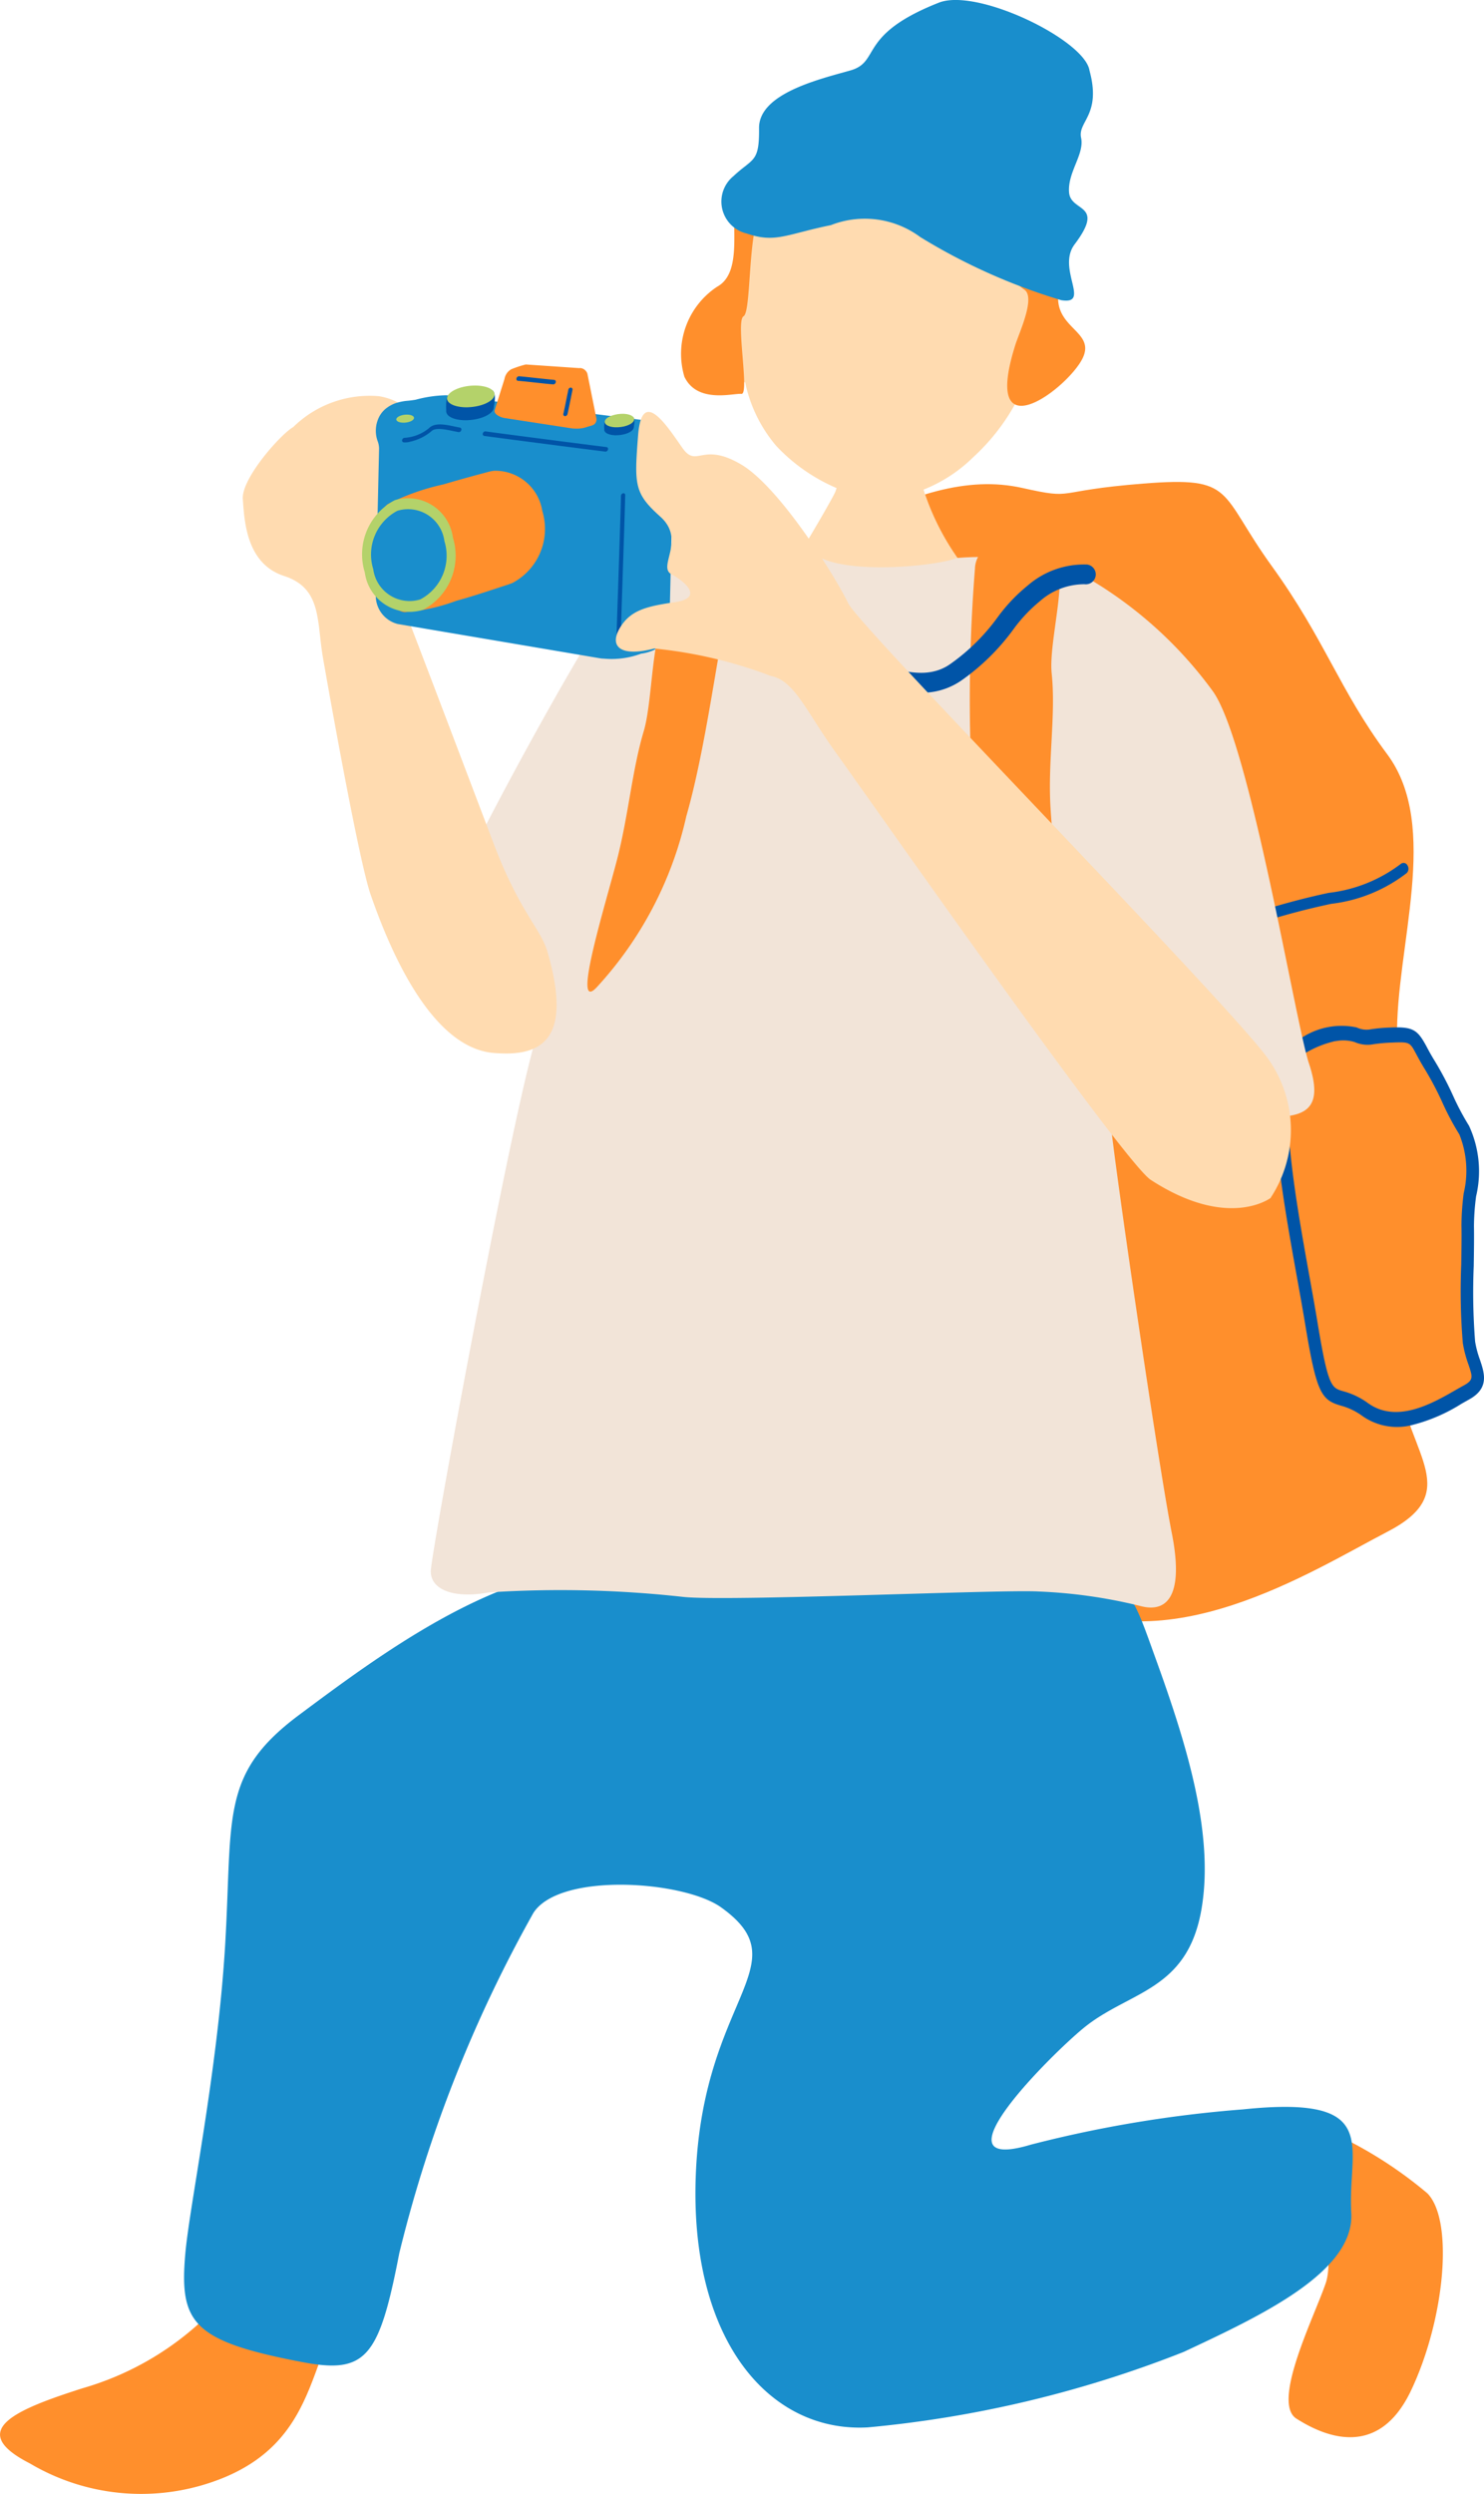<svg xmlns="http://www.w3.org/2000/svg" xmlns:xlink="http://www.w3.org/1999/xlink" width="45.256" height="76" viewBox="0 0 45.256 76"><defs><clipPath id="a"><rect width="45.256" height="76" fill="none"/></clipPath></defs><g transform="translate(0 0)" clip-path="url(#a)"><path d="M32.555,20.536c2.149-1.144,3.9-1.7,5.568-1.328s.868.09,3.69-.133,2.282.247,3.917,2.512,2.059,3.771,3.521,5.735c1.643,2.208.255,5.871.3,8.644s-.32,8.233.041,10.492,1.968,3.363-.335,4.556-6.8,4.1-10.428,1.972-3.9,1.164-5.475-7.486-5.2-22.62-.8-24.965" transform="translate(-6.947 -4.34)" fill="#ff8f2c"/><path d="M46.365,35.828a4.281,4.281,0,0,1-3.249-.618,2.72,2.72,0,0,1-1.678-2.394,5.677,5.677,0,0,0-.132-.645.167.167,0,0,1,.088-.208.153.153,0,0,1,.182.121,6.253,6.253,0,0,1,.142.692,2.361,2.361,0,0,0,1.487,2.12c1.676.807,2.16.968,4.5.2a22.194,22.194,0,0,1,2.236-.6,4.477,4.477,0,0,0,2.2-.883.132.132,0,0,1,.2.043.189.189,0,0,1-.021.237,4.652,4.652,0,0,1-2.3.937,22.3,22.3,0,0,0-2.215.589,13.371,13.371,0,0,1-1.433.4" transform="translate(-9.421 -7.29)" fill="#0054a7"/><path d="M51.25,41.2a2.1,2.1,0,0,1,1.643-.367c.495.151.257.043,1.091.009s.675.117,1.165.907.618,1.3,1.054,1.99c.491.77.09,1.987.109,2.925s-.074,2.776.038,3.545.59,1.165-.087,1.534-2,1.283-3.078.512-1.15.336-1.636-2.61-1.593-7.719-.3-8.446" transform="translate(-11.553 -9.302)" fill="#ff8f2c"/><path d="M54.5,52.671a1.838,1.838,0,0,1-1.463-.295,1.962,1.962,0,0,0-.657-.313c-.59-.173-.736-.387-1.078-2.461-.072-.436-.157-.912-.247-1.409-.554-3.086-1.183-6.583.046-7.273a2.215,2.215,0,0,1,1.768-.379.691.691,0,0,0,.426.057,4.885,4.885,0,0,1,.61-.055c.7-.029.824.078,1.1.589.059.113.134.25.237.418a9.935,9.935,0,0,1,.564,1.066,7.852,7.852,0,0,0,.489.921,3.3,3.3,0,0,1,.216,2.15,7.2,7.2,0,0,0-.065.915c.006.323,0,.754-.007,1.21a19.182,19.182,0,0,0,.042,2.3,3.032,3.032,0,0,0,.147.553c.137.408.294.871-.333,1.213l-.225.127a5.2,5.2,0,0,1-1.568.665M52.215,40.957a3.142,3.142,0,0,0-.931.377c-.977.549-.329,4.158.145,6.794.09.5.176.978.248,1.416.321,1.946.426,1.977.771,2.079a2.292,2.292,0,0,1,.769.367c.875.627,1.954.011,2.669-.4.083-.047.161-.092.231-.13.321-.175.293-.257.159-.654a3.624,3.624,0,0,1-.17-.649,19.2,19.2,0,0,1-.048-2.388c.007-.449.014-.873.007-1.191a7.86,7.86,0,0,1,.068-.984A2.957,2.957,0,0,0,56,43.8a8.2,8.2,0,0,1-.52-.978,9.538,9.538,0,0,0-.536-1.015c-.11-.178-.189-.325-.254-.445-.2-.375-.2-.382-.741-.36a4.676,4.676,0,0,0-.575.052.975.975,0,0,1-.57-.069,1.21,1.21,0,0,0-.587-.024" transform="translate(-11.496 -9.234)" fill="#0054a7"/><path d="M52.4,84.294c-.828.374-.021,3.5-.35,4.488s-1.677,3.651-.9,4.145,2.469,1.3,3.493-.85,1.321-5.179.5-6.016A12.785,12.785,0,0,0,52.4,84.294" transform="translate(-11.615 -19.23)" fill="#ff8f2c"/><path d="M7.633,89.322c1.311.355,2.736,1.333,2.217,2.732s-.938,2.945-3,3.808a6.657,6.657,0,0,1-5.939-.423c-1.979-1.01-.4-1.648,1.605-2.29a9.009,9.009,0,0,0,5.118-3.827" transform="translate(0 -20.377)" fill="#ff8f2c"/><path d="M32.88,61.206c-1.169.217-9.459.457-12.894.534-3.3.075-6.783,2.674-9.207,4.479C8.371,68.013,8.754,69.3,8.528,73.178S7.44,81.15,7.31,82.638c-.186,2.11.228,2.664,3.57,3.3,1.942.371,2.341-.138,2.955-3.316A40.987,40.987,0,0,1,17.926,72.25c.807-1.25,4.59-.981,5.725-.167,2.445,1.751-.59,2.734-.776,8.234-.167,4.951,2.234,7.77,5.24,7.611a34.917,34.917,0,0,0,9.641-2.3c2.33-1.091,5.218-2.431,5.111-4.237-.119-2.032.983-3.6-3.308-3.153A37.4,37.4,0,0,0,33.1,79.311c-3.08.926.616-2.747,1.613-3.56,1.386-1.129,3.16-1.11,3.588-3.624.392-2.3-.465-5.042-1.39-7.6-.888-2.455-.761-2.447-4.033-3.319" transform="translate(-1.659 -13.963)" fill="#198ecc"/><path d="M34.916,17.182c-.124,0-1.755.1-1.91.088a12.752,12.752,0,0,1-.437,1.64c-.159.34-1.305,2.284-1.462,2.453a3.817,3.817,0,0,0,5.526,0,7.752,7.752,0,0,1-1.43-2.709c-.1-.5-.289-1.284-.287-1.47" transform="translate(-7.096 -3.92)" fill="#ffdbb0"/><path d="M37.857,11.2c.418-3.046-.31-6.787-4.062-7.067S28.6,7.668,28.56,10.742c-.162-.187-.76-.273-.8.229a1.722,1.722,0,0,0,.33,1.04,2.009,2.009,0,0,0,.967.58,4.381,4.381,0,0,0,.946,1.934,5.468,5.468,0,0,0,3.067,1.647,4.541,4.541,0,0,0,2.942-1.3,6.411,6.411,0,0,0,1.355-1.763,2.126,2.126,0,0,0,1.008-.449c.324-.309.593-1.2.39-1.423a.72.72,0,0,0-.91-.033" transform="translate(-6.333 -0.94)" fill="#ffdbb0"/><path d="M34.886,3.666c-.259-.334-1.792-.231-3.1.121a6.865,6.865,0,0,0-3.174,2.991c-.269.661.231,2.286-.612,2.748a2.45,2.45,0,0,0-1,2.743c.392.824,1.482.5,1.739.523s-.181-2.228.065-2.365.117-2.659.56-3.282.867-.272,1.335-.064c.613.271,1.512-1.162,2.181-.029.4.677,1.389.059,1.62-.375s.687-.594,1-.3a4.164,4.164,0,0,1,.567,1.446,3.792,3.792,0,0,0,1.284,1.783c.381.213-.14,1.318-.255,1.683-1.044,3.286,1.477,1.424,2.011.488s-.959-.942-.674-2.218a7.165,7.165,0,0,0-1.572-5.293c-.736-.729-1.767-.13-1.971-.6" transform="translate(-6.129 -0.79)" fill="#ff8f2c"/><path d="M37.243,22.54a8.372,8.372,0,0,0-4.188-.722c-.571.251-3.881.593-4.5-.283s-4.151-.256-5.115.477-5.259,8.788-5.368,9.258,1.557,3.623,2.131,3.747.728-.14.139,1.109S17.026,52.113,17.02,52.689s.724.845,1.773.648a33.9,33.9,0,0,1,5.915.136c1.308.151,9.637-.229,10.84-.164a15.461,15.461,0,0,1,3.1.439c.783.218,1.365-.236.968-2.23s-1.78-11.431-1.872-12.584-.172-3.458.281-1.778A3.6,3.6,0,0,0,39.2,39.18c.157.316,3.424-.309,3.844-.346.777-.069,1.161-.412.755-1.621s-1.795-9.752-2.929-11.335a12.584,12.584,0,0,0-3.629-3.338" transform="translate(-3.883 -4.815)" fill="#f2e4d8"/><path d="M39.728,2.148C39.583,1.216,36.3-.379,35.135.081c-2.493.982-1.761,1.8-2.7,2.066s-2.794.7-2.784,1.758-.18.9-.78,1.461a1,1,0,0,0,.408,1.75c.869.3,1.2.022,2.563-.256a2.837,2.837,0,0,1,2.725.363,18.189,18.189,0,0,0,4.3,1.924c.92.149-.148-.962.406-1.7.954-1.264-.121-.97-.168-1.586s.475-1.163.367-1.663.628-.692.255-2.053" transform="translate(-6.503 0)" fill="#198ecc"/><path d="M18.891,32.583c-.213-.743-.842-1.2-1.649-3.322S14.56,22.188,14.354,21.7s1.721-1.9,1.441-3.059-.617-2.784-2.055-3.01a3.324,3.324,0,0,0-2.609.942c-.367.2-1.584,1.563-1.537,2.194s.093,1.964,1.255,2.341.993,1.369,1.19,2.5c.192,1.1,1.093,6.175,1.454,7.215.56,1.613,1.821,4.654,3.745,4.82,1.469.127,2.42-.391,1.652-3.063" transform="translate(-2.189 -3.559)" fill="#ffdbb0"/><path d="M23.4,16.411l-6.339-.8a.534.534,0,0,0-.076-.008,3.831,3.831,0,0,0-.919.135c-.036.008-.186.028-.238.032a1.594,1.594,0,0,0-.4.082,1.062,1.062,0,0,0-.244.134.788.788,0,0,0-.247.3.939.939,0,0,0-.025.738.664.664,0,0,1,.035.2l-.1,4.456a.888.888,0,0,0,.674.894L21.7,23.62a.606.606,0,0,0,.1.008,2.567,2.567,0,0,0,1.137-.151A1.344,1.344,0,0,0,23.6,23.2a.723.723,0,0,0,.2-.5l.117-5.148c.01-.427-.135-1.078-.516-1.142" transform="translate(-3.387 -3.559)" fill="#198ecc"/><path d="M18.288,16.391c.4-.017.751-.178.788-.36s-.255-.316-.654-.3-.751.179-.788.361.255.316.654.3" transform="translate(-4.022 -3.588)" fill="#0054a7"/><path d="M19.074,15.909c.018-.079.083-.354-.008-.489-.114-.17-1.207-.066-1.381.13-.087.1-.054.493-.052.519a3.877,3.877,0,0,0,1.441-.159" transform="translate(-4.021 -3.498)" fill="#0054a7"/><path d="M18.319,15.881c.4-.017.751-.178.788-.36s-.255-.316-.654-.3-.751.179-.788.361.255.316.654.3" transform="translate(-4.029 -3.472)" fill="#b4d26a"/><path d="M24.418,24.011h0a.053.053,0,0,1-.063-.058c.008-.325.032-1.059.059-1.849.032-.981.069-2.093.079-2.553a.085.085,0,0,1,.066-.079.054.054,0,0,1,.063.058c-.01.46-.047,1.572-.08,2.554-.026.789-.05,1.523-.059,1.848a.084.084,0,0,1-.065.079" transform="translate(-5.556 -4.442)" fill="#0054a7"/><path d="M22.83,17.646a.07.07,0,0,1-.018,0c-.489-.059-3.192-.408-3.694-.478a.057.057,0,0,1-.042-.078.078.078,0,0,1,.08-.06c.5.07,3.2.419,3.692.478a.057.057,0,0,1,.044.076.085.085,0,0,1-.063.061" transform="translate(-4.351 -3.885)" fill="#0054a7"/><path d="M24.283,17.061c.247-.011.465-.11.489-.224s-.158-.2-.405-.185-.465.111-.489.224.158.2.405.185" transform="translate(-5.447 -3.799)" fill="#0054a7"/><path d="M24.77,16.763c.011-.049.052-.219-.005-.3-.07-.1-.749-.041-.856.08-.054.061-.033.306-.032.322a2.413,2.413,0,0,0,.893-.1" transform="translate(-5.446 -3.743)" fill="#0054a7"/><path d="M24.3,16.745c.247-.011.465-.11.489-.224s-.158-.2-.405-.185-.465.111-.489.224.158.2.405.185" transform="translate(-5.451 -3.726)" fill="#b4d26a"/><path d="M15.9,16.614c.149-.006.281-.066.295-.135s-.1-.118-.245-.111-.28.066-.294.134.095.118.244.112" transform="translate(-3.57 -3.734)" fill="#b4d26a"/><path d="M16.107,17.289a.681.681,0,0,1-.173.012.057.057,0,0,1-.046-.074.081.081,0,0,1,.079-.064,1.3,1.3,0,0,0,.739-.294c.173-.178.5-.11.784-.05.058.012.112.024.161.032a.057.057,0,0,1,.04.079.078.078,0,0,1-.082.059c-.049-.008-.106-.02-.165-.032-.228-.049-.542-.114-.658,0a1.516,1.516,0,0,1-.678.329" transform="translate(-3.624 -3.822)" fill="#0054a7"/><path d="M22.137,14.5l-1.631-.111h-.019a3.3,3.3,0,0,0-.438.144.427.427,0,0,0-.208.3l-.3.952c-.029.12.181.216.3.234l2.087.321.037,0a.941.941,0,0,0,.412-.055c.1-.03.187-.042.228-.1a.192.192,0,0,0,.037-.167l-.272-1.35a.254.254,0,0,0-.231-.173" transform="translate(-4.457 -3.282)" fill="#ff8f2c"/><path d="M22.319,16.172a.052.052,0,0,1-.015,0,.056.056,0,0,1-.046-.074c.029-.127.069-.324.109-.523l.042-.207a.079.079,0,0,1,.077-.066.056.056,0,0,1,.049.072l-.042.207c-.04.2-.08.4-.11.527a.083.083,0,0,1-.063.063" transform="translate(-5.077 -3.491)" fill="#0054a7"/><path d="M21.539,15.1a.051.051,0,0,1-.015,0c-.119-.008-.313-.03-.515-.052s-.411-.045-.557-.056a.056.056,0,0,1-.046-.075.081.081,0,0,1,.079-.064c.147.012.357.036.56.058s.393.042.511.052a.056.056,0,0,1,.047.074.084.084,0,0,1-.063.063" transform="translate(-4.655 -3.388)" fill="#0054a7"/><path d="M19.924,19.8a1.451,1.451,0,0,0-1.465-1.216,1.027,1.027,0,0,0-.184.035c-.283.074-.883.236-1.366.38a7.075,7.075,0,0,0-1.709.608c-.691.618-.279,3.221.529,3.285a5.645,5.645,0,0,0,1.571-.345c.577-.157,1.242-.387,1.528-.478.059-.019.126-.042.184-.065a1.864,1.864,0,0,0,.912-2.2" transform="translate(-3.387 -4.239)" fill="#ff8f2c"/><path d="M17.08,20.863a1.864,1.864,0,0,1-.912,2.2,1.382,1.382,0,0,1-1.775-1.14,1.864,1.864,0,0,1,.912-2.2,1.382,1.382,0,0,1,1.775,1.14" transform="translate(-3.268 -4.481)" fill="#b4d26a"/><path d="M16.9,21.065a1.506,1.506,0,0,1-.736,1.78,1.117,1.117,0,0,1-1.433-.921,1.506,1.506,0,0,1,.736-1.78,1.117,1.117,0,0,1,1.433.921" transform="translate(-3.348 -4.58)" fill="#198ecc"/><path d="M40.886,21.731c-.448-.558-2.381-.645-2.42.466a50.541,50.541,0,0,0-.127,5.723,8.464,8.464,0,0,0,2.139,5.517c.792.9.381-2.461.292-3.967-.084-1.43.169-2.833.036-4.088-.1-.972.546-3.071.08-3.651" transform="translate(-8.734 -4.866)" fill="#ff8f2c"/><path d="M25.626,24.195c.448-.516,1.9-.5,1.7.58-.26,1.385-.6,3.8-1.1,5.537a11.34,11.34,0,0,1-2.732,5.215c-.773.825.229-2.4.608-3.849.36-1.377.464-2.746.824-3.951.278-.932.233-2.995.7-3.531" transform="translate(-5.295 -5.445)" fill="#ff8f2c"/><path d="M33.8,25.211a8.716,8.716,0,0,1-3.013-1.084c-.42-.207-.854-.421-1.3-.618-1.82-.8-2.572-2.493-3.235-3.985-.169-.38-.331-.746-.506-1.079a.3.3,0,0,1,.539-.28c.179.343.347.721.522,1.112.618,1.392,1.32,2.969,2.925,3.676.455.2.9.418,1.325.629,1.538.757,2.865,1.411,3.788.757a6.158,6.158,0,0,0,1.433-1.41,5.116,5.116,0,0,1,.926-.98,2.619,2.619,0,0,1,1.814-.641.3.3,0,0,1-.079.6,2.05,2.05,0,0,0-1.363.518,4.59,4.59,0,0,0-.82.875,6.791,6.791,0,0,1-1.56,1.531,2.118,2.118,0,0,1-1.4.375" transform="translate(-5.865 -4.106)" fill="#0054a7"/><path d="M44.3,40.207a3.749,3.749,0,0,0-.121-4.294c-1.333-1.8-12.423-13.1-12.764-13.823s-2.061-3.52-3.264-4.228-1.346.124-1.788-.5-1.235-1.9-1.353-.392-.122,1.769.675,2.481-.091,1.523.339,1.755.991.725.106.853-1.362.251-1.681.793,0,.892,1.054.619a13.825,13.825,0,0,1,3.557.837c.726.144,1.069,1.074,1.984,2.341s8.758,12.469,9.6,13.013c2.371,1.54,3.662.546,3.662.546" transform="translate(-5.55 -3.71)" fill="#ffdbb0"/></g></svg>